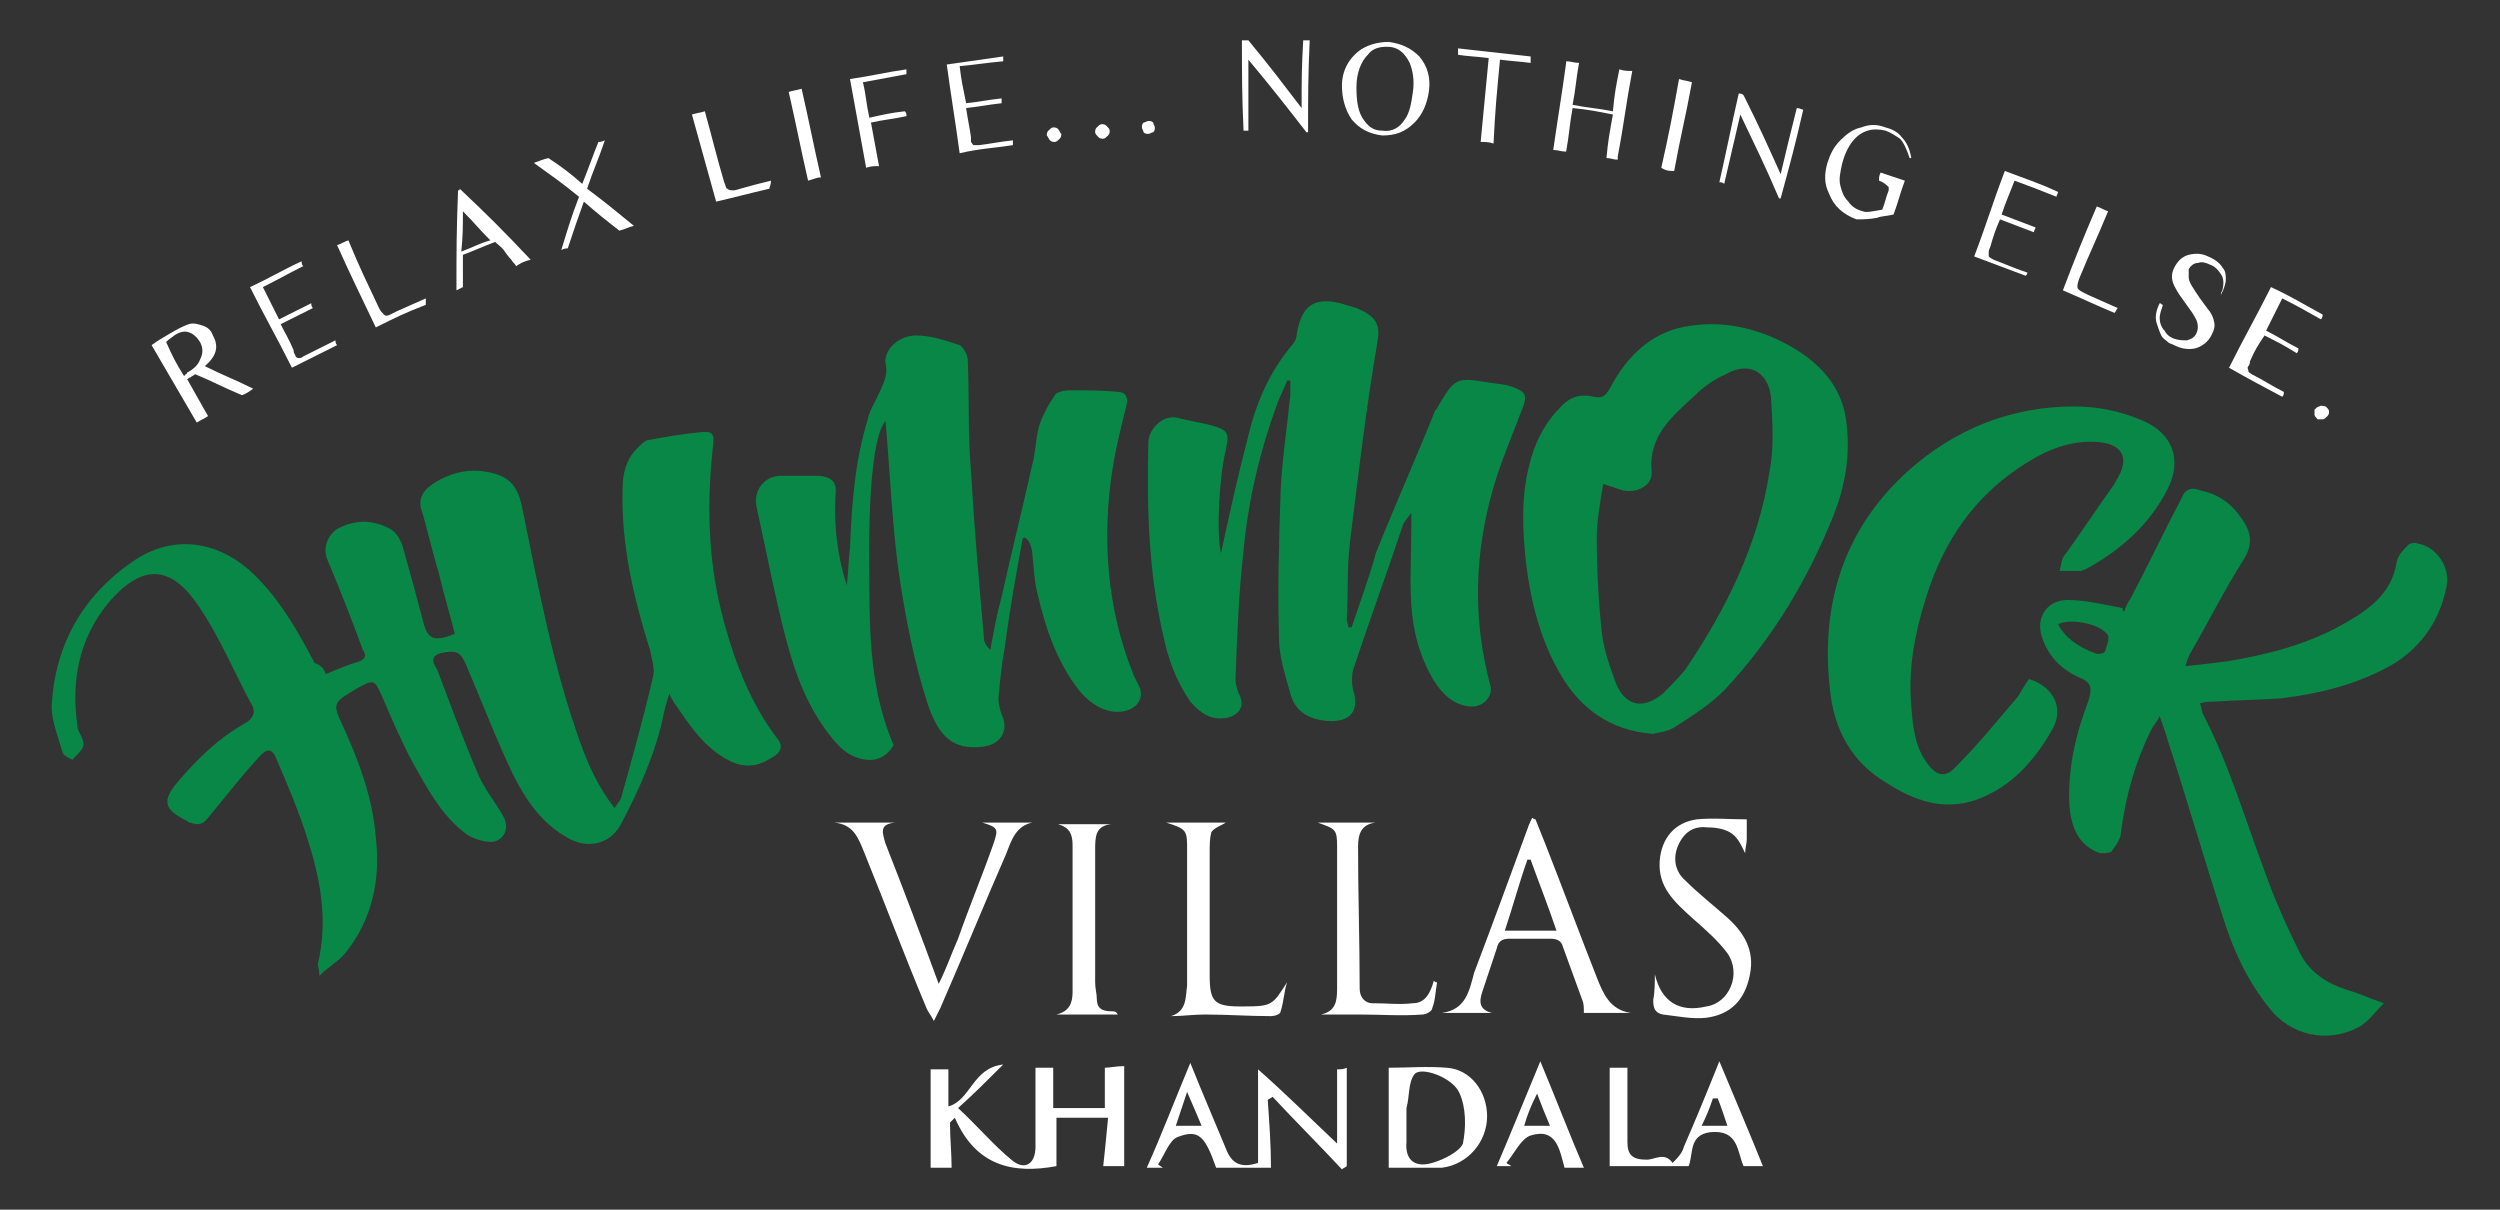 <?xml version="1.0" encoding="utf-8"?>
<!-- Generator: Adobe Illustrator 27.1.1, SVG Export Plug-In . SVG Version: 6.00 Build 0)  -->
<svg version="1.1" id="Layer_2_00000045607186694059349040000001167410730855784834_"
	 xmlns="http://www.w3.org/2000/svg" xmlns:xlink="http://www.w3.org/1999/xlink" x="0px" y="0px" viewBox="0 0 155 75"
	 style="enable-background:new 0 0 155 75;" xml:space="preserve">
<rect x="0" y="0" width="155" height="75" fill="#333333" stroke="none"/>
<style type="text/css">
	.st0{fill:none;}
	.st1{fill:#FFFFFF;}
	.st2{fill:#098747;}
</style>
<g>
	<rect id="BACKGROUND" class="st0" width="155" height="75"/>
	<g id="HUMMOCK_VILLAS_LOGO_00000024694943560240176810000014068781635256645249_">
		<g id="VILLAS_KHANDALA_00000141415765788232151760000003836973647071620502_">
			<path id="KHANDALA_00000079477286603222804910000009709346702595684243_" class="st1" d="M106.6,65.8c1,2.4,1.9,4.5,2.7,6.5h-1.2
				c-0.4-0.9-0.3-2.3-2.1-2.1c-1.3,0.2-1,1.3-1.3,2.1h-4.9v-6.1h1.1c0,1.5,0,3.1,0,4.6c0,0.8,0.3,1.1,1.2,1.1c0.5,0,1.1-0.5,1.6,0.2
				c0.3-0.3,0.6-0.6,0.7-1C105.1,69.5,105.8,67.8,106.6,65.8 M106.5,68.1c-0.1,0-0.2,0-0.3,0c-0.2,0.6-0.4,1.1-0.7,1.7h1.6
				C106.9,69.2,106.7,68.6,106.5,68.1 M98.2,72.4H97c-0.3-1.1-0.5-2.5-2.1-2c-0.6,0.2-1,1.1-1.5,1.7c0.1,0.1,0.2,0.1,0.3,0.2h-0.9
				c0.9-2.1,1.7-4.1,2.7-6.5C96.5,68.2,97.3,70.3,98.2,72.4 M94.5,69.8h1.6c-0.3-0.7-0.5-1.2-0.8-2C94.9,68.6,94.7,69.1,94.5,69.8
				 M86.1,72.4v-6.2c1.2,0,2.4-0.1,3.6,0c1.5,0.1,2.5,1.5,2.5,3c0,1.6-1.2,3-2.8,3.2c-0.2,0-0.3,0-0.5,0
				C87.9,72.4,87,72.4,86.1,72.4 M87.2,69L87.2,69c0,0.6,0,1.2,0,1.8c-0.1,1.2,0.6,1.6,1.6,1.3c0.7-0.2,1.7-0.7,1.9-1.2
				c0.2-1,0.2-2.2-0.2-3.1c-0.4-1-2.4-1.7-2.8-1.2s-0.3,1.4-0.5,2.1C87.2,68.8,87.2,68.9,87.2,69 M82.9,70.9v-4.6
				c0.2,0,0.4,0,0.6-0.1v6.1c-0.1,0.1-0.2,0.1-0.3,0.2c-1.4-1.5-2.9-3-4.3-4.5c-0.1,0.1-0.2,0.1-0.3,0.2c0.1,1.4,0.2,2.8,0.2,4.2
				h-3.4c-0.7-2-1.1-2.4-2.4-1.9c-0.5,0.2-0.8,1.1-1.2,1.7l0.3,0.2h-1c0.9-2,1.7-4.1,2.7-6.5c0.8,2,1.5,3.6,2.2,5.3
				c0.3,0.8,0.8,1.3,2,0.9v-5.8C79.7,67.8,81.1,69.2,82.9,70.9 M74.5,69.8c-0.3-0.7-0.5-1.2-0.9-2.1c-0.3,0.9-0.5,1.5-0.7,2.1H74.5z
				 M68.7,69.3c-0.1,1.1-0.2,2.1-0.3,3h1.3v-6.2c-0.5,0-0.9,0.1-1.2,0.1v2.5h-3.2v-2.5h-1.1c0,1.7,0,3.3,0,4.9
				c0,1.1-0.7,1.5-1.5,0.8c-1.1-0.9-2.1-2.1-3.3-3.2c1-0.9,1.8-1.7,2.8-2.7c-1.9,0.2-2,2.2-3.4,2.6v-2.3h-1.1v6.1H59
				c0-0.9-0.1-1.8-0.1-2.8c0.1-0.1,0.2-0.2,0.3-0.3c1.3,3,3.6,3.5,6.3,3v-3H68.7z"/>
			<path id="VILLAS_00000044867828374305525270000004123455916323408828_" class="st1" d="M95.2,50.8c0.2,0.5,0.4,1,0.6,1.5
				c1.1,2.8,2.1,5.5,3.2,8.3c0.4,1,0.8,2,2.1,2.2h-2.9c0-0.3,0-0.6-0.1-0.8c-0.4-1.1-0.8-2.2-1.2-3.3c-0.1-0.4-0.4-0.5-0.8-0.5
				c-0.8,0-1.6,0-2.5,0c-0.4,0-0.7,0.1-0.8,0.6c-0.3,0.9-0.6,1.8-0.9,2.7c-0.2,0.6-0.2,1.1,0.6,1.3h-3.1c1.5-0.2,1.7-1.4,2-2.5
				c1.1-2.9,2.2-5.9,3.3-8.9c0.1-0.3,0.2-0.5,0.3-0.7C95.1,50.8,95.2,50.8,95.2,50.8 M96.5,57.7c-0.5-1.5-1.1-3-1.6-4.4
				c-0.1,0-0.1,0-0.2,0c-0.5,1.4-0.9,2.9-1.4,4.4H96.5z M60.9,51c1,0.3,1,0.4,0.7,1.3c-0.7,2-1.5,3.9-2.2,5.9
				C59,59.1,58.7,60,58.2,61c-1.1-3-2.2-5.9-3.3-8.7c-0.2-0.7-0.4-1.2,0.6-1.3h-3.8c1.2,0.1,1.5,0.9,1.9,1.9
				c1.3,3.2,2.5,6.4,3.8,9.5c0.1,0.3,0.3,0.5,0.5,0.9c0.2-0.4,0.3-0.6,0.4-0.8c1.4-3.2,2.7-6.4,4.1-9.6c0.3-0.8,0.6-1.7,1.6-1.9
				H60.9 M102.6,60.4c0,0.5,0,1.1-0.1,1.6c0,0.5,0.1,0.8,0.6,0.9c0.9,0.1,1.8,0.3,2.7,0.2c1.5-0.2,2.4-1.1,2.7-2.7
				c0.3-1.5-0.4-2.6-1.4-3.5c-0.9-0.8-1.8-1.5-2.6-2.3c-0.7-0.6-0.8-1.5-0.4-2.3c0.4-0.8,1-1.1,1.8-1c0.5,0,1.1,0.1,1.5,0.4
				c0.4,0.3,0.6,0.8,0.8,1.2c0-0.3,0.1-0.6,0.1-0.9c0-0.3,0-0.6,0-1.2c-1.1,0-2.1-0.1-3.1,0c-1.4,0.2-2.2,1.2-2.3,2.6
				c-0.1,1.6,0.9,2.5,2,3.5c0.8,0.7,1.6,1.4,2.2,2.2c0.9,1.3,0.1,3.1-1.3,3.3C104.1,62.8,103,62.1,102.6,60.4 M72.6,63
				c0.7,0,1.4-0.1,2.1-0.1c1.4,0,2.7,0.1,4.1,0.1c0.2,0,0.6-0.1,0.6-0.3c0.2-0.6,0.2-1.2,0.4-1.8c-0.9,1.4-0.9,1.5-2.7,1.5
				c-0.1,0-0.1,0-0.2,0c-1.6,0-1.9-0.3-1.9-1.9c0-2.6,0-5.1,0-7.7c0-0.4,0-0.8,0.1-1.2c0.2-0.3,0.6-0.4,0.9-0.6h-3.7
				c1.3,0.4,1.3,0.5,1.3,1.7c0,2.8,0,5.6,0,8.4C73.5,61.8,73.6,62.7,72.6,63 M81.9,62.9c0.8,0,1.6,0,2.4,0c1.3,0,2.6,0.1,3.9,0
				c0.2,0,0.6-0.2,0.6-0.4c0.2-0.5,0.2-1.1,0.3-1.6c-0.1,0-0.1,0-0.2-0.1c-0.2,0.7-0.5,1.4-1.3,1.4c-0.8,0.1-1.6,0-2.5,0
				c-0.5,0-0.8-0.4-0.8-0.9c0-2.9-0.1-5.9-0.1-8.8c0-0.8,0.2-1.4,1.1-1.5h-3.6c1.1,0.4,1.2,0.4,1.2,1.5c0,2.9,0,5.9,0,8.8
				C82.9,62.1,82.8,62.7,81.9,62.9 M69.3,62.9c-0.1-0.2-0.2-0.2-0.4-0.2c-0.6,0-0.9-0.2-0.9-0.8c0-0.3-0.1-0.6-0.1-1
				c0-2.7,0-5.5,0-8.2c0-0.8,0-1.5,1-1.6h-3.3c0.7,0.2,0.9,0.6,0.9,1.3c0,3,0,6.1,0,9.1c0,0.7-0.2,1.2-1,1.4H69.3z"/>
		</g>
		<g id="HUMMOCK_00000039853864895393506210000008387114286158293904_">
			<path id="K_00000052789294707551081440000003354888732868053437_" class="st2" d="M135.5,41.3c1-0.1,1.8-0.2,2.6-0.3
				c2.4-0.4,4.8-1,7-2.2c1.6-0.9,3.2-1.9,3.5-4c0.1-0.4,0.4-0.7,0.7-1c0.1-0.1,0.4-0.2,0.6-0.1c1.2,0.2,2,1.5,1.8,2.6
				c-0.4,2.1-1.5,3.7-3.2,4.8c-2.2,1.3-4.6,1.9-7.1,2.2c-1.4,0.1-2.7,0.1-4.1,0.2c-0.3,0-0.5,0-0.9,0.1c0.1,0.3,0.1,0.5,0.2,0.7
				c1.6,3.1,2.6,6.5,3.8,9.7c0.6,1.7,1.4,3.5,2.2,5.1c0.6,1.2,1.7,1.9,3,2.3c0.7,0.2,1.3,0.5,2.2,0.8c-0.6,0.6-1,1.2-1.6,1.5
				c-1.9,1-4.2,0.5-5.5-1.2c-1.3-1.6-2.2-3.5-2.8-5.4c-1.2-3.7-2.3-7.5-3.5-11.2c-0.1-0.4-0.3-0.9-0.5-1.5c-0.2,0.4-0.4,0.6-0.5,0.8
				c-1,2-1.6,4.1-1.9,6.4c0,0.4-0.3,0.8-0.6,1.2c-0.1,0.1-0.5,0.1-0.7,0.1c-1.4-0.5-1.8-1.7-1.9-3c-0.1-2.3,0.4-4.4,1.2-6.5
				c0.2-0.7,0.2-1.1-0.6-1.4c-1.1-0.5-1.9-1.3-2.3-2.5c-0.4-1.2,0.3-2.3,1.6-2.3c1.1,0,2.3,0.3,3.4,0.5c0,0.1,0,0.2,0.1,0.2
				c0.1-0.3,0.2-0.5,0.4-0.8c1.1-2.1,2.1-4.2,3.2-6.3c0.2-0.5,0.6-0.6,1.1-0.4c1,0.2,1.8,0.7,2.4,1.5c0.7,0.9,1,1.7,0.3,2.8
				c-1.2,1.9-2.2,3.9-3.3,5.8C135.7,40.7,135.6,40.9,135.5,41.3 M127.6,38.7c0.4,0.8,1.2,1.4,2.3,1.8c0.2,0.1,0.6,0,0.6-0.1
				c0.1-0.3,0.3-0.8,0.2-1C130.3,38.7,128.4,38.3,127.6,38.7"/>
			<path id="C_00000033338497623220683960000005559023434264906414_" class="st2" d="M125.8,42.1c1.6,0.5,2.2,1.9,1.4,3.2
				c-1.1,1.9-2.5,3.5-4.7,4.3c-2.1,0.7-3.9,0-5.6-1.1c-2-1.2-3.1-3.1-3.4-5.4c-0.7-5.4,0.7-10.2,4.8-13.9c2.9-2.6,6.4-4,10.3-4
				c1.5,0,2.9,0.3,4.3,0.9c1.8,0.8,2.4,2.4,1.5,4.2c-1.1,2.2-2.9,3.8-5.1,5c-0.1,0-0.2,0.1-0.3,0.1c-0.4,0-0.9,0-1.3,0
				c0.1-0.4,0.1-0.8,0.4-1.1c1-1.4,2-2.9,3-4.3c0-0.1,0.1-0.1,0.1-0.2c0.9-1.4,0.4-2.3-1.2-2.4c-1.5-0.1-2.9,0.4-4.2,1.2
				c-3.3,2-5.3,4.9-6.4,8.5c-0.7,2.2-1.1,4.4-0.9,6.7c0.1,1.2,0.2,2.4,0.9,3.4c0.6,0.9,1.2,1.1,1.9,0.3c1.4-1.4,2.6-2.9,3.8-4.3
				C125.3,42.9,125.5,42.5,125.8,42.1"/>
			<path id="O_00000022550473331900808830000000551753577089415066_" class="st2" d="M102.5,45.5c-2.7-0.2-4.5-1.6-5.7-3.6
				c-1.3-2.2-1.9-4.6-2.2-7.1c-0.2-2-0.3-3.9,0.2-5.9c0.3-1.3,0.9-2.6,1.9-3.6c0.6-0.7,1.3-0.9,2.1-0.7c0.5,0.1,0.7,0,1-0.5
				c1.1-2.1,2.7-3.6,5-3.9c2-0.3,4,0.1,5.9,1.1c2.1,1.1,3.6,2.7,3.8,5.1c0.2,1.9-0.1,3.7-0.8,5.5c-1.6,4-3.8,7.7-6.8,10.9
				c-0.9,0.9-2,1.6-3.1,2.3C103.3,45.4,102.8,45.4,102.5,45.5 M99.4,30c-0.2,1.2-0.4,2.3-0.4,3.4c0,1.9,0.1,3.8,0.3,5.7
				c0.1,1.1,0.5,2.2,0.9,3.3c0.6,1.4,1.7,1.6,2.9,0.6c0.5-0.5,1-1,1.4-1.5c2.5-3.7,4.5-7.7,5.2-12.2c0.3-1.5,0.2-3.1,0.1-4.7
				c-0.2-1.6-1.4-2.2-2.8-1.4c-0.7,0.3-1.4,0.8-1.9,1.3c-1.4,1.3-2.9,2.5-2.7,4.7c0.1,0.9-0.9,1.4-1.8,1.2
				C100.3,30.3,100,30.2,99.4,30"/>
			<path id="M_00000127045275969255348730000017571952606951554998_" class="st2" d="M83.8,38.9c-0.1,0-0.1,0-0.2,0
				c0-0.2-0.1-0.3-0.1-0.5c0.1-1.6,0-3.2,0.2-4.8c0.5-4.1,1-8.3,1.7-12.4c0.2-1.1-0.1-1.6-1.3-2.1c-0.3-0.1-0.7-0.2-1-0.3
				c-1.7-0.4-2.4,0.2-2.7,1.9c0,0.2-0.1,0.5-0.3,0.7c-1.5,1.8-2.3,3.8-2.8,6c-0.6,2.3-1.1,4.6-1.6,6.9c-0.3-1.3-0.1-4.8,0.3-6.4
				c0.2-1,0.2-1.2-0.8-1.5c-0.7-0.2-1.5-0.3-2.2-0.5c-1-0.2-1.8,0.8-1.8,1.5c-0.1,4,0,8,0.9,11.9c0.3,1.5,0.8,2.9,1.7,4.2
				c0.6,0.7,1.3,1.2,2.3,1c0.8-0.2,1.1-0.8,0.7-1.5c-0.1-0.3-0.2-0.6-0.2-0.9c0.1-2.7,0.2-5.3,0.5-8c0.3-3.1,1-6.1,2.1-9.1
				c0.2-0.5,0.4-0.9,0.6-1.4c0.1,0,0.1,0,0.2,0c0,0.3,0,0.6,0,0.9c-0.2,2-0.5,3.9-0.6,5.9c-0.1,3.1-0.2,6.2-0.1,9.2
				c0,1.1,0.4,2.3,0.7,3.4c0.3,1.1,1.1,1.6,2.3,1.7c1.4,0.1,2-0.6,1.6-1.9c-0.1-0.4-0.1-0.9,0-1.3c1-3,2.1-6,3.1-9
				c0.1-0.2,0.2-0.3,0.5-0.7c0,0.5,0,0.7,0,0.9c0,1.6-0.1,3.2,0,4.8s0.5,3.2,1.4,4.7c0.5,0.8,1.2,1.5,2.2,1.6
				c0.8,0.1,1.5-0.6,1.3-1.3c-1.1-4.1-1-8.2,0.2-12.3c0.5-1.7,1.2-3.3,1.8-4.9c0.3-0.8,0.2-1-0.6-1.3c-0.5-0.2-1.1-0.2-1.6-0.3
				c-1.9-0.3-2-0.3-3.1,1.6c0,0,0,0.1-0.1,0.1c-1.2,3-2.5,5.9-3.7,8.9C84.9,35.8,84.3,37.4,83.8,38.9"/>
			<path id="M_00000167377357014189614670000010356217129263711895_" class="st2" d="M63.4,33.4c-0.4,2.2-0.8,4.4-1.1,6.7
				c-0.2,1.1-0.3,2.1-0.4,3.2c0,0.3,0.1,0.7,0.2,1c0.5,1-0.1,1.9-1.2,2c-1.8,0.2-2.7-0.6-3.4-2.7c-0.8-2.5-1.3-5-1.7-7.6
				c-0.5-3.3-0.6-6.6-0.9-9.9c-0.7,0.8-1.1,4.1-1,10c0,3.4,0.1,6.8,1.5,10.1c-0.3,0.5-0.8,1-1.7,0.9c-0.9-0.1-1.5-0.6-2-1.2
				c-1.6-1.9-2.4-4.1-3-6.4c-0.7-2.7-1.2-5.4-1.8-8.1c-0.2-1,0.5-1.9,1.5-1.9c0.8,0,1.6,0,2.4,0c0.8,0.1,1.1,0.4,1,1.2
				c-0.1,1.9,0.1,3.7,0.7,5.6c0.1-0.8,0.1-1.6,0.2-2.3c0.1-2.7,0.3-5.4,1.1-8c0.1-0.5,0.4-1,0.6-1.4c0.3-0.7,0.7-1.3,0.5-2.1
				c-0.1-0.8,0.8-1.7,1.9-1.7c0.9,0,1.8,0.3,2.7,0.6c0.2,0.1,0.5,0.6,0.5,0.9c0.1,2.3,0,4.6,0.2,6.9c0.2,3.5,0.5,6.9,0.8,10.3
				c0,0.3,0.1,0.5,0.4,0.8c0.2-1.1,0.4-2.2,0.7-3.3c0.6-2.7,1.3-5.5,1.9-8.2c0.2-0.7,0.2-1.5,0.4-2.3c0.2-0.7,0.6-1.4,1-2
				c0.1-0.2,0.6-0.3,0.9-0.3c1,0,2.1,0,3.1,0.1c0.6,0.1,0.5,0.6,0.4,1c-0.3,1.2-0.6,2.4-0.8,3.6c-0.7,4.4-0.4,8.8,1.3,13
				c0.1,0.2,0.2,0.4,0.3,0.6c0.3,0.6,0.1,1.2-0.6,1.5c-1,0.4-2.2-0.1-3.1-1.2c-1.4-1.8-2.1-3.9-2.6-6.1c-0.2-0.8-0.2-1.6-0.3-2.4
				c0-0.2-0.1-0.5-0.2-0.7C63.6,33.3,63.5,33.3,63.4,33.4"/>
			<path id="HU_00000133491625189791714070000002096396479609066900_" class="st2" d="M20.2,41.8c0.7-0.3,1.4-0.6,2.1-0.8
				c0.4-0.2,0.4-0.4,0.2-0.7c-0.7-1.9-1.4-3.7-2.2-5.6c-0.3-0.7,0-1.5,0.6-1.9c1.1-0.6,2.2-0.6,3.3,0c0.4,0.2,0.7,0.8,0.8,1.2
				c0.4,1.4,0.8,2.9,1.2,4.4c0.3,1.3,0.7,1.4,2,0.9c-0.3-1.2-0.7-2.5-1-3.8c-0.4-1.3-0.7-2.7-1.1-4c-0.2-0.8,0.4-1.3,0.9-1.6
				c0.8-0.5,1.8-0.8,2.8-0.7c1.7,0.2,2.3,0.8,2.6,2.4c1,4.9,1.9,9.8,3.6,14.5c0.5,1.4,1.1,2.7,2.1,4c0.2-0.3,0.3-0.4,0.4-0.6
				c0.7-2.5,1.4-5,2-7.6c0.1-0.5-0.1-1.1-0.2-1.6c-1-3.2-1.8-6.5-1.7-10c0-0.9,0.2-1.8,0.9-2.5c0.2-0.2,0.4-0.4,0.6-0.5
				c1.1-0.2,2.2-0.4,3.3-0.5c0.8-0.1,0.9,0.1,0.8,0.9c-0.4,3.7-0.3,7.3,0.7,10.9c0.7,2.6,1.7,5.1,3.3,7.2c0.5,0.6,0,1-0.4,1.2
				c-0.9,0.6-1.8,0.6-2.7,0.1c-1.3-0.7-2.2-1.9-3-3.1c-0.2-0.3-0.4-0.5-0.6-1c-0.2,0.6-0.3,1-0.4,1.5c-0.5,2.3-1.5,4.5-2.6,6.6
				c-0.7,1.3-2.1,1.5-3.2,0.9c-1.7-0.9-2.7-2.4-3.5-4c-1.1-2.3-2-4.7-3-7c-0.3-0.6-0.6-0.7-1.5-0.5c-0.7,0.2-0.4,0.7-0.2,1
				c0.8,2.1,1.6,4.3,2.5,6.4c0.4,1,1.1,1.8,1.6,2.7c0.4,0.7,0.1,1.5-0.7,1.6c-0.5,0-1.2-0.2-1.6-0.5c-1.5-1.1-2.4-2.8-3.3-4.4
				c-0.7-1.3-1.3-2.7-1.9-4.1c-0.5-1.1-0.5-1.1-1.6-0.5c-1.5,0.9-1.5,0.9-0.8,2.4c1,2.2,1.8,4.4,2,6.8c0.3,2.6-0.2,5.1-1.9,7.2
				c-0.4,0.5-1,0.8-1.6,1.4c0-0.4-0.1-0.6-0.1-0.7c0.7-2.9,0.1-5.6-0.8-8.3c-0.5-1.5-1.1-2.9-1.7-4.3c-0.3-0.8-0.6-0.9-1.2-0.2
				c-1.1,1.2-2.1,2.5-3.1,3.7c-0.3,0.4-0.6,0.5-1.1,0.3c-0.1,0-0.1,0-0.2-0.1c-1.4-0.7-1.6-1.2-0.6-2.4c1.2-1.4,2.5-2.7,4.1-3.6
				c0.7-0.4,0.8-0.8,0.4-1.4c-1-1.9-1.9-4-3.1-5.8c-1.7-2.6-3.5-2.9-5.7-0.3c-1.8,2.2-2.3,4.8-1.9,7.6c0,0.3,0.2,0.5,0.3,0.8
				c0.3,0.6-0.3,0.9-0.6,1.3c0,0-0.5-0.2-0.6-0.4c-0.3-1-0.7-2-0.7-2.9c0.2-3.8,1.9-6.9,5.2-9.1c2.3-1.5,4.9-1.2,7,0.6
				c1.8,1.6,3,3.7,4.1,5.8C20,41.3,20.1,41.5,20.2,41.8"/>
		</g>
		<g id="TAGLINE_00000097459104058165713160000011133134585325912220_">
			<path id="FULL_STOP_00000155850470672888881550000007725660580839330992_" class="st1" d="M144.2,25.2c0.1,0.1,0.2,0.2,0.2,0.3
				c0,0.1,0,0.2-0.1,0.3c-0.1,0.1-0.2,0.2-0.3,0.2s-0.2,0-0.3,0c-0.1-0.1-0.2-0.2-0.2-0.3c0-0.1,0-0.2,0-0.3
				c0.1-0.1,0.2-0.2,0.3-0.2C143.9,25.1,144.1,25.2,144.2,25.2"/>
			<path id="ELSE_00000097487558676382036250000015649170505722332841_" class="st1" d="M125.6,17.1c-1.3-0.5-1.9-0.7-3.2-1.2
				c0.8-2.1,1.1-3.2,1.9-5.3c1.3,0.5,2,0.7,3.3,1.3c0,0.1-0.1,0.2-0.1,0.3c-1-0.4-1.5-0.6-2.6-1c-0.3,0.8-0.5,1.2-0.8,2.1
				c0.8,0.3,1.3,0.5,2.1,0.8c0,0.1-0.1,0.2-0.1,0.3c-0.8-0.3-1.3-0.5-2.1-0.8c-0.3,0.7-0.4,1-0.6,1.7c-0.1,0.2-0.1,0.3-0.1,0.3
				c0,0.1,0,0.2,0,0.3c0,0,0.1,0.1,0.3,0.2c0.8,0.3,1.2,0.5,2.1,0.8C125.7,16.9,125.7,17,125.6,17.1 M131.1,19.4
				c0.1-0.1,0.1-0.2,0.2-0.3c-0.7-0.3-1.1-0.5-1.8-0.8c-0.2-0.1-0.4-0.2-0.4-0.2c-0.2-0.1-0.3-0.2-0.3-0.3c0-0.1,0-0.2,0.1-0.5
				c0.7-1.7,1.1-2.5,1.8-4.2c-0.3-0.1-0.4-0.2-0.7-0.3c-0.9,2.1-1.3,3.1-2.1,5.2C129.3,18.6,129.9,18.9,131.1,19.4 M137.8,18.1
				c0.1-0.3,0.2-0.5,0.2-0.8c0-0.2,0-0.5-0.2-0.7c-0.1-0.2-0.4-0.5-0.9-0.7c-0.4-0.2-0.8-0.2-1.2-0.1c-0.4,0.1-0.7,0.4-0.9,0.8
				s-0.2,0.8,0.1,1.3c0.1,0.2,0.3,0.5,0.6,0.9s0.5,0.7,0.6,0.9c0.2,0.3,0.2,0.7,0.1,0.9c-0.1,0.3-0.3,0.4-0.6,0.5
				c-0.3,0-0.5,0-0.8-0.1s-0.5-0.3-0.6-0.5c-0.2-0.2-0.3-0.5-0.3-0.8c0-0.2,0.1-0.5,0.2-0.8c-0.1,0-0.1-0.1-0.2-0.1
				c-0.2,0.4-0.3,0.8-0.2,1.2c0.1,0.3,0.2,0.6,0.3,0.8c0.1,0.2,0.3,0.3,0.4,0.4c0.1,0.1,0.2,0.1,0.4,0.2c0.4,0.2,0.8,0.3,1.3,0.2
				c0.4-0.1,0.8-0.4,1-0.8c0.1-0.2,0.2-0.4,0.2-0.6c0-0.3-0.1-0.6-0.3-0.9c-0.1-0.1-0.3-0.4-0.6-0.8c-0.4-0.6-0.7-1-0.7-1.3
				c0-0.2,0-0.3,0-0.5c0.1-0.2,0.3-0.4,0.6-0.4c0.2-0.1,0.5,0,0.7,0.1c0.3,0.1,0.5,0.3,0.7,0.6c0.2,0.3,0.2,0.7,0,1.3
				C137.7,18,137.7,18.1,137.8,18.1 M141.5,24.6c0.1-0.1,0.1-0.2,0.1-0.3c-0.8-0.4-1.2-0.7-2-1.1c-0.1-0.1-0.2-0.1-0.2-0.2
				s-0.1-0.2,0-0.3c0,0,0.1-0.1,0.1-0.3c0.3-0.7,0.5-1,0.9-1.6c0.8,0.4,1.2,0.6,2,1.1c0.1-0.1,0.1-0.2,0.1-0.3
				c-0.8-0.4-1.2-0.7-2-1.1c0.4-0.8,0.6-1.2,1-2c1,0.5,1.5,0.8,2.4,1.3c0.1-0.1,0.1-0.2,0.1-0.3c-1.3-0.7-1.9-1.1-3.2-1.7
				c-1,2-1.6,3-2.6,5C139.6,23.6,140.2,23.9,141.5,24.6"/>
			<path id="NOTHING_00000025437866011257961320000008097015575652406660_" class="st1" d="M77,2.5c0.2,0,0.2,0,0.4,0
				c1.4,1.7,2,2.5,3.3,4.2c0-1.7,0-2.5,0.1-4.2c0.1,0,0.2,0,0.4,0c-0.1,2.3-0.1,3.4-0.1,5.7c-0.1,0-0.1,0-0.1,0
				c-1.4-1.8-2.1-2.7-3.6-4.5c0,1.8,0,2.6,0,4.4c-0.1,0-0.2,0-0.3,0C77,5.9,77,4.7,77,2.5 M86.1,2.6c-0.7,0-1.4,0.2-1.9,0.6
				c-0.6,0.5-1,1.2-1,2.1c0,0.8,0.2,1.5,0.6,2.1c0.5,0.6,1.1,0.9,1.9,1c0.8,0,1.4-0.2,2-0.8c0.5-0.5,0.8-1.2,0.9-2S88.5,4.1,88,3.5
				C87.5,3,86.9,2.7,86.1,2.6 M86,2.9c0.7,0,1.1,0.4,1.4,1c0.2,0.5,0.3,1.1,0.2,1.8c-0.1,0.7-0.2,1.3-0.5,1.7
				c-0.3,0.5-0.8,0.8-1.4,0.7c-0.5,0-0.8-0.2-1.1-0.6c-0.4-0.5-0.5-1.2-0.5-2.1s0.3-1.6,0.7-2C85.1,3,85.5,2.9,86,2.9 M93,3.7
				c0.8,0.1,1.1,0.1,1.9,0.2c0-0.1,0-0.2,0-0.4c-1.8-0.2-2.7-0.3-4.5-0.5c0,0.1,0,0.2,0,0.4c0.7,0.1,1.1,0.1,1.9,0.2
				c-0.2,2.1-0.3,3.1-0.5,5.2c0.3,0,0.5,0,0.8,0.1C92.7,6.8,92.8,5.8,93,3.7 M100.4,4.3c-0.2,1-0.3,1.5-0.4,2.6
				c-1-0.2-1.5-0.2-2.5-0.4c0.2-1,0.2-1.5,0.4-2.6c-0.3,0-0.5-0.1-0.8-0.1v0.1c-0.3,2.2-0.5,3.3-0.8,5.4c0.3,0,0.5,0.1,0.8,0.1
				c0.2-1.1,0.2-1.6,0.4-2.7c1,0.1,1.5,0.2,2.5,0.4c-0.2,1.1-0.3,1.6-0.4,2.7c0.3,0,0.4,0.1,0.7,0.1c0-0.1,0-0.1,0-0.2
				c0.4-2.1,0.5-3.2,0.9-5.3C100.9,4.4,100.7,4.4,100.4,4.3 M103.8,10.6c0.4-2.2,0.7-3.3,1.1-5.5c-0.3-0.1-0.5-0.1-0.8-0.2
				c-0.4,2.2-0.6,3.3-1.1,5.5C103.3,10.6,103.5,10.6,103.8,10.6 M107.8,5.8c-0.5,2.2-0.7,3.3-1.2,5.5c0.1,0,0.2,0,0.3,0.1
				c0.4-1.7,0.6-2.6,1-4.3c1,2.1,1.5,3.1,2.4,5.2c0.1,0,0.1,0,0.1,0c0.6-2.2,0.9-3.3,1.4-5.5c-0.1,0-0.2-0.1-0.4-0.1
				c-0.4,1.6-0.6,2.4-1,4.1c-0.9-2-1.3-2.9-2.3-4.9C108,5.8,107.9,5.8,107.8,5.8 M116.4,13.5c0.2-0.1,0.6-0.1,1-0.2
				c0.3-0.8,0.4-1.3,0.7-2.1c-0.6-0.2-0.9-0.3-1.5-0.5c-0.1,0.2-0.1,0.3-0.1,0.5c0.3,0.1,0.5,0.3,0.6,0.4l0,0c0,0,0,0.1,0,0.2
				c-0.2,0.5-0.2,0.7-0.4,1.2c-0.6,0.1-1,0.2-1.2,0.1c-0.4-0.1-0.7-0.3-0.9-0.6c-0.3-0.3-0.4-0.6-0.5-1s0-0.8,0.1-1.3
				c0.3-1.2,0.9-1.9,1.6-2.1c0.3-0.1,0.7-0.1,1.1,0c0.3,0.1,0.6,0.3,0.9,0.5c0.2,0.2,0.4,0.6,0.6,1.2c0.1,0,0.1,0,0.1,0
				c-0.1-0.6-0.3-1-0.6-1.3c-0.2-0.3-0.6-0.5-1-0.6c-0.5-0.2-1-0.2-1.5,0c-0.5,0.1-0.9,0.4-1.3,0.8c-0.4,0.4-0.6,0.8-0.8,1.4
				c-0.2,0.7-0.2,1.3,0.1,1.9c0.3,0.8,0.9,1.3,1.7,1.6C115.5,13.6,115.9,13.6,116.4,13.5"/>
			<path id="DOTS_00000181808459807347343940000004184870402682258582_" class="st1" d="M65.3,7.9c0.1,0,0.2,0,0.3,0.1
				c0.1,0.1,0.1,0.2,0.2,0.3c0,0.1,0,0.2-0.1,0.3s-0.2,0.2-0.3,0.2c-0.1,0-0.2,0-0.3-0.1C65,8.6,65,8.5,64.9,8.4
				c0-0.1,0-0.2,0.1-0.3C65.1,8,65.2,7.9,65.3,7.9 M68.3,7.7c-0.1,0-0.2,0.1-0.3,0.2c-0.1,0.1-0.1,0.2-0.1,0.3s0.1,0.2,0.2,0.3
				s0.2,0.1,0.3,0.1c0.1,0,0.2-0.1,0.3-0.2c0.1-0.1,0.1-0.2,0.1-0.3s-0.1-0.2-0.2-0.3S68.4,7.7,68.3,7.7 M71.2,7.5
				c-0.1,0-0.2,0.1-0.3,0.1c-0.1,0.1-0.1,0.2-0.1,0.3c0,0.1,0.1,0.2,0.1,0.3c0.1,0.1,0.2,0.1,0.3,0.1c0.1,0,0.2-0.1,0.3-0.1
				c0.1-0.1,0.1-0.2,0.1-0.3c0-0.1-0.1-0.2-0.1-0.3C71.4,7.5,71.3,7.5,71.2,7.5"/>
			<path id="LIFE_00000037691496592816623660000000762036245706211726_" class="st1" d="M47.7,11.7c-1.3,0.3-2,0.5-3.3,0.8
				c-0.6-2.2-0.9-3.2-1.5-5.4C43.2,7,43.4,7,43.7,6.9c0.5,1.8,0.7,2.7,1.2,4.4c0.1,0.2,0.1,0.4,0.2,0.4c0.1,0.1,0.2,0.1,0.4,0.1
				c0,0,0.1,0,0.4-0.1c0.7-0.2,1.1-0.3,1.9-0.5C47.8,11.5,47.7,11.6,47.7,11.7 M50.9,11c-0.5-2.2-0.7-3.3-1.2-5.5
				c-0.3,0.1-0.5,0.1-0.8,0.2c0.5,2.2,0.7,3.3,1.2,5.5C50.5,11.1,50.6,11,50.9,11 M53.7,10.4c0.3-0.1,0.5-0.1,0.8-0.1
				c-0.2-1.1-0.3-1.6-0.5-2.7c0.9-0.2,1.3-0.2,2.2-0.4c0-0.1,0-0.2-0.1-0.3c-0.9,0.1-1.3,0.2-2.2,0.4c-0.2-0.9-0.2-1.4-0.4-2.2
				c1.1-0.2,1.6-0.3,2.7-0.5c0-0.1,0-0.2,0-0.3c-1.4,0.2-2.1,0.4-3.5,0.6C53.1,7.1,53.3,8.2,53.7,10.4 M62.8,9c0-0.1,0-0.2,0-0.3
				c-0.9,0.1-1.3,0.2-2.1,0.3c-0.1,0-0.2,0-0.3,0c-0.1,0-0.1-0.1-0.2-0.2c0,0,0-0.1,0-0.3c-0.1-0.7-0.2-1.1-0.3-1.8
				c0.9-0.1,1.3-0.2,2.2-0.3c0-0.1,0-0.2,0-0.3c-0.9,0.1-1.3,0.2-2.2,0.3c-0.2-1-0.3-1.4-0.4-2.3c1.1-0.1,1.6-0.2,2.7-0.3
				c0-0.1,0-0.2,0-0.3c-1.4,0.2-2.1,0.3-3.5,0.5c0.3,2.2,0.5,3.3,0.8,5.5C60.8,9.2,61.5,9.2,62.8,9"/>
			<path id="RELAX_00000037682191304455307280000009295851301957701807_" class="st1" d="M15,24.5c-1.2-0.5-1.7-0.8-2.9-1.3
				c-0.1,0.1-0.2,0.1-0.3,0.2c-0.1,0-0.1,0.1-0.2,0.1c0.5,0.9,0.8,1.4,1.3,2.3c-0.3,0.2-0.4,0.2-0.7,0.4c-1.1-1.9-1.7-2.9-2.8-4.8
				c0.4-0.3,0.6-0.4,1.1-0.7c0.5-0.3,0.9-0.5,1.2-0.6s0.6,0,0.9,0.1c0.3,0.1,0.5,0.3,0.6,0.6c0.4,0.7,0.2,1.3-0.5,1.9
				c1.2,0.6,1.8,0.8,3,1.4C15.4,24.3,15.3,24.4,15,24.5 M11.4,23.3c0,0,0.1,0,0.1-0.1c0,0,0.1,0,0.1-0.1c0.4-0.2,0.7-0.5,0.8-0.8
				c0.2-0.4,0.2-0.7,0-1.1c-0.2-0.3-0.4-0.5-0.7-0.6s-0.6,0-0.9,0.2c-0.1,0.1-0.3,0.2-0.5,0.4C10.7,22.1,10.9,22.5,11.4,23.3
				 M20.9,21.4c-0.1-0.1-0.1-0.2-0.1-0.3c-0.8,0.4-1.2,0.6-2,1c-0.1,0.1-0.2,0.1-0.3,0.1s-0.2-0.1-0.2-0.2c0,0-0.1-0.1-0.1-0.3
				c-0.3-0.7-0.5-1-0.8-1.6c0.8-0.4,1.2-0.6,2-1c-0.1-0.1-0.1-0.2-0.1-0.3c-0.8,0.4-1.2,0.6-2,1c-0.4-0.8-0.6-1.2-1-2
				c1-0.5,1.5-0.8,2.5-1.3c-0.1-0.1-0.1-0.2-0.1-0.3c-1.3,0.6-1.9,1-3.2,1.6c1,2,1.6,3,2.6,5C19.1,22.3,19.7,22,20.9,21.4
				 M26.4,18.9c0-0.1,0-0.2,0-0.4c-0.7,0.3-1.1,0.5-1.8,0.8c-0.2,0.1-0.4,0.2-0.4,0.2c-0.2,0.1-0.3,0.1-0.4,0
				c-0.1-0.1-0.2-0.2-0.3-0.4c-0.8-1.7-1.2-2.5-1.9-4.2c-0.3,0.1-0.4,0.2-0.7,0.3c0.9,2,1.4,3,2.4,5.1
				C24.5,19.7,25.1,19.4,26.4,18.9 M28.4,11.8c0.1,0,0.1,0,0.1-0.1c1.8,1.7,2.7,2.6,4.4,4.4c-0.4,0.1-0.6,0.2-0.9,0.4
				c-0.1-0.2-0.2-0.2-0.3-0.4c0,0-0.2-0.2-0.4-0.5s-0.4-0.4-0.6-0.6c-0.8,0.3-1.2,0.5-2,0.8c0,0.8,0,1.2,0,2
				c-0.2,0.1-0.2,0.1-0.4,0.2C28.3,15.6,28.3,14.3,28.4,11.8 M30.4,14.9c-0.7-0.7-1-1.1-1.7-1.8c0,1,0,1.5-0.1,2.5
				C29.4,15.3,29.7,15.1,30.4,14.9 M38.4,14.3c0.4-0.1,0.5-0.2,0.9-0.3c-1.1-0.9-1.7-1.4-2.9-2.3c0.4-1.2,0.7-1.8,1.1-3
				c-0.2,0.1-0.3,0.1-0.4,0.1c-0.4,1-0.6,1.6-1,2.6c-0.8-0.7-1.2-1-2.1-1.6c-0.4,0.1-0.6,0.2-0.9,0.3c1.1,0.8,1.7,1.2,2.8,2.1
				c-0.5,1.3-0.7,2-1.1,3.3c0.2-0.1,0.3-0.1,0.4-0.1c0.4-1.2,0.6-1.8,1-2.9C37,13.2,37.5,13.6,38.4,14.3"/>
		</g>
	</g>
</g>
</svg>
